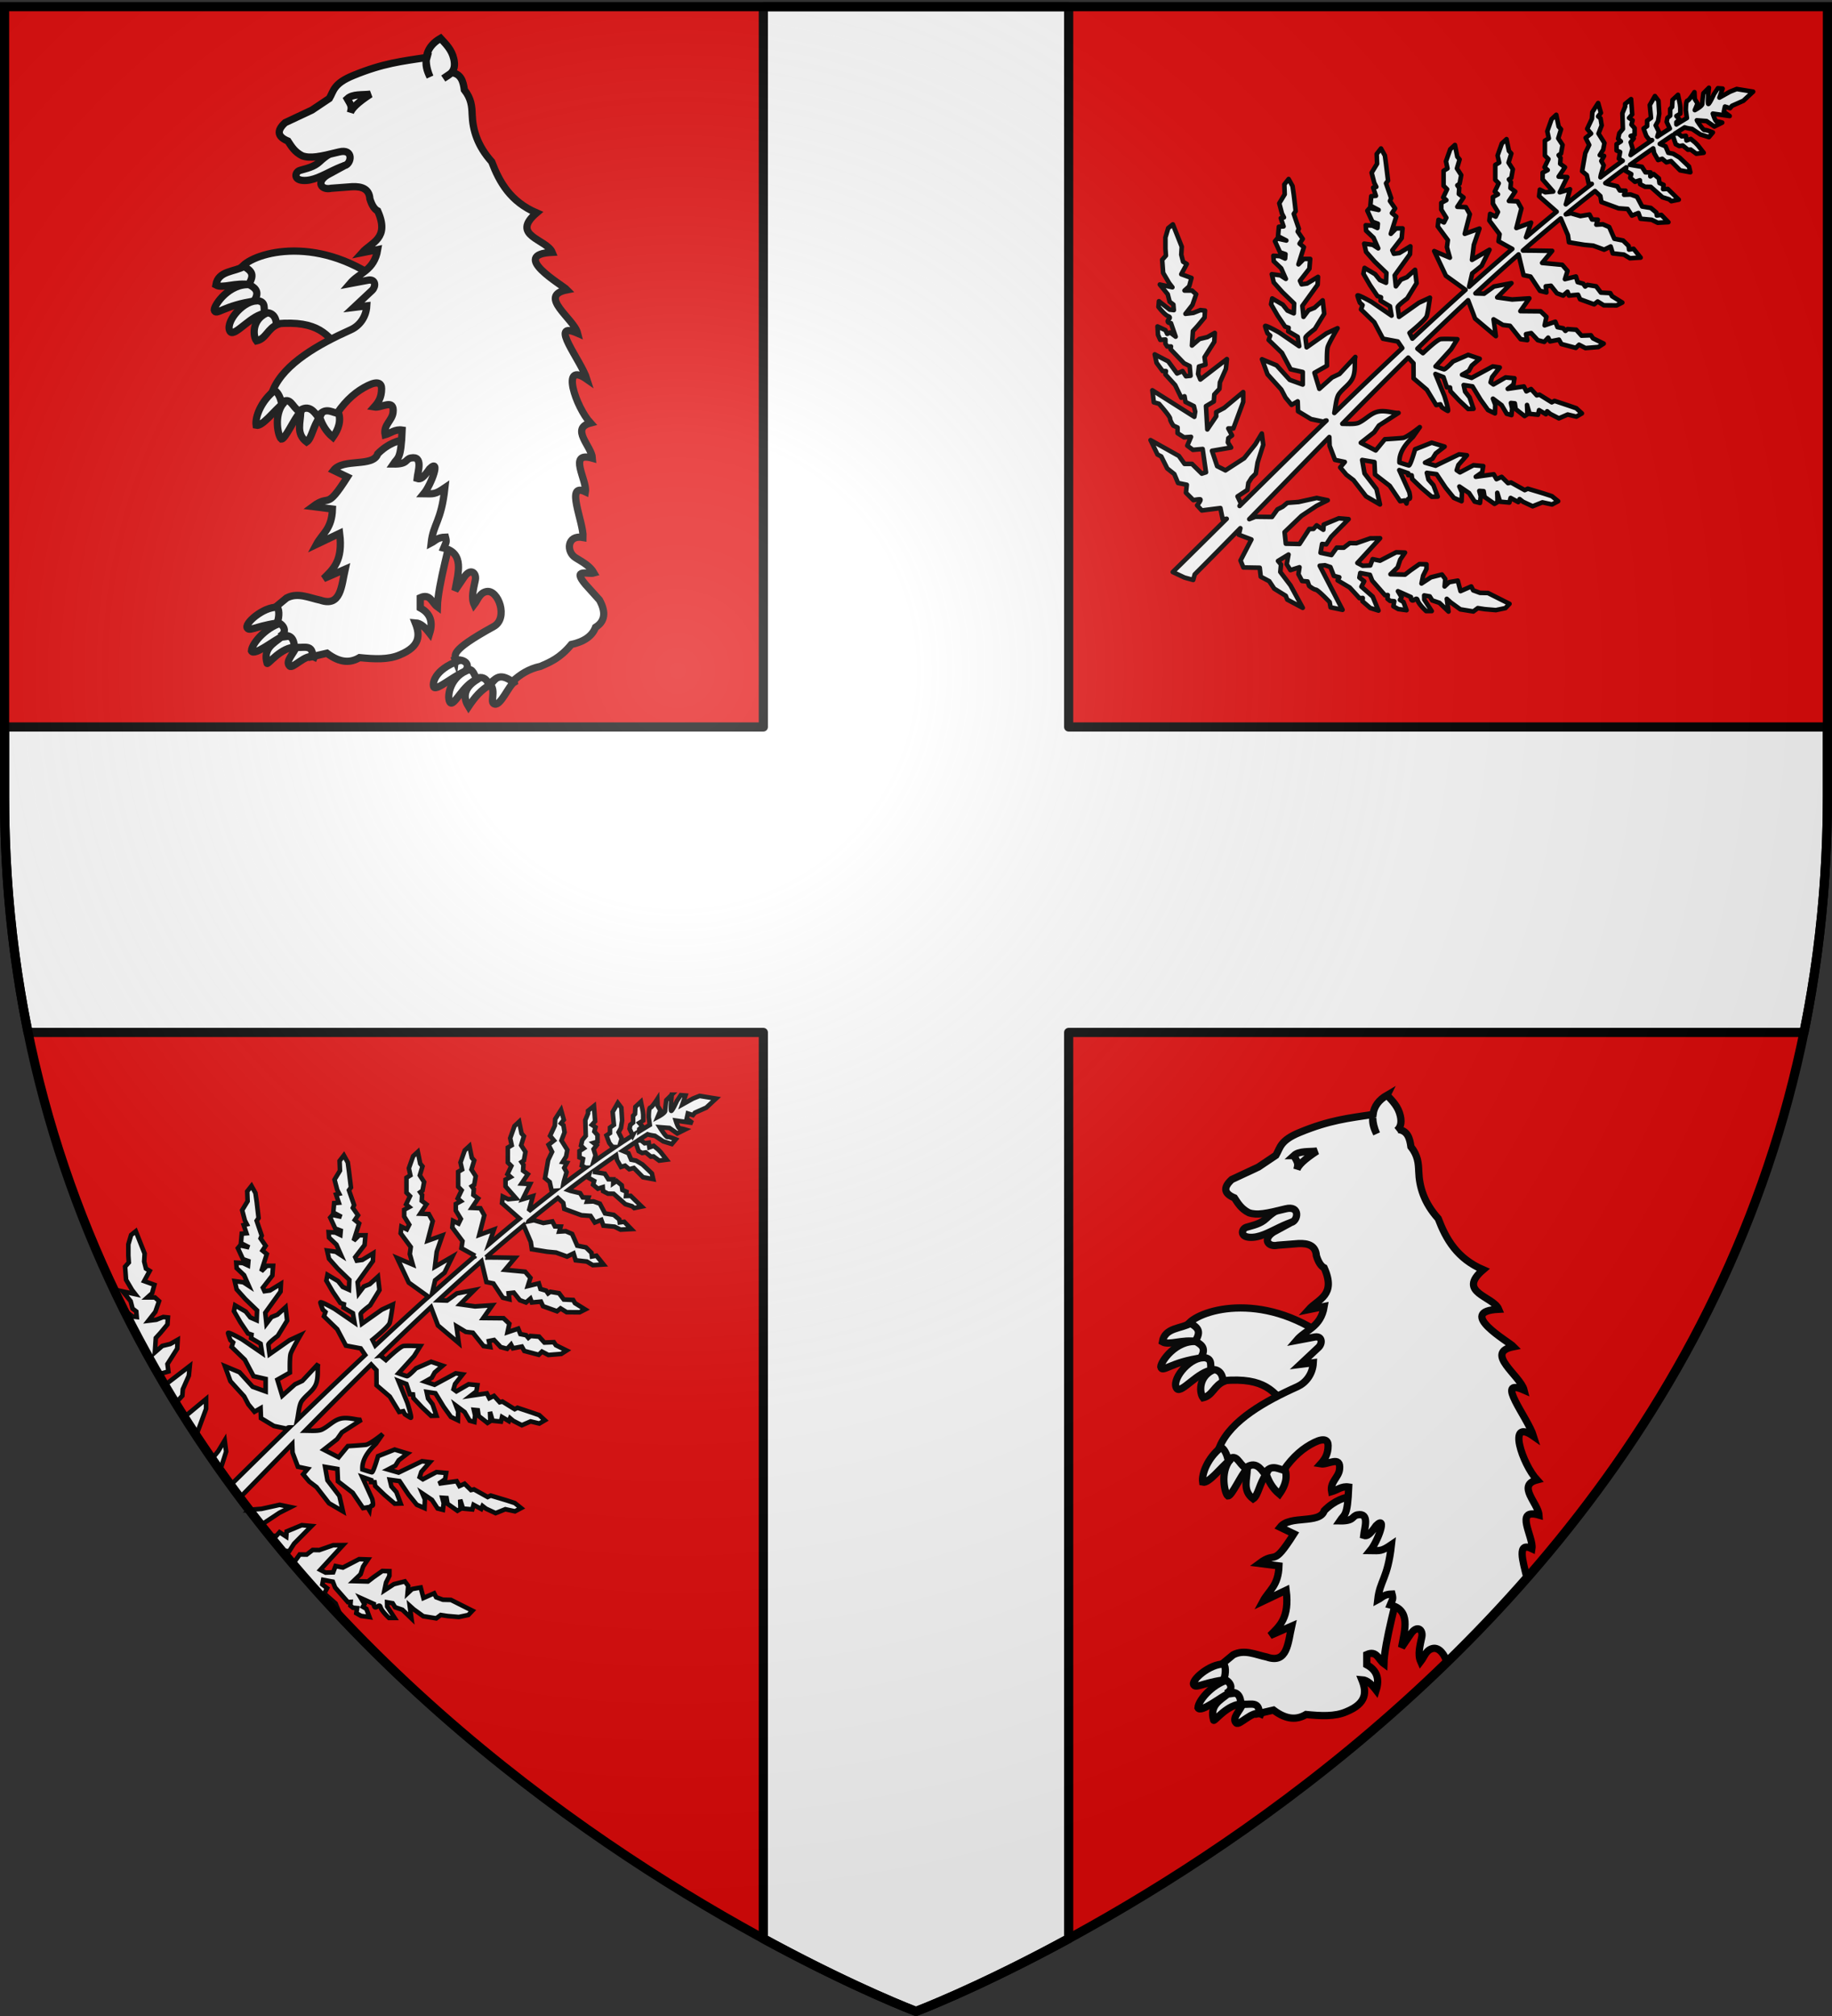 <svg xmlns="http://www.w3.org/2000/svg" xmlns:xlink="http://www.w3.org/1999/xlink" width="600" height="660" version="1.0"><rect width="100%" height="100%" fill="#333333" stroke="none"/><desc>Flag of Canton of Valais (Wallis)</desc><defs><radialGradient xlink:href="#a" id="c" cx="221.445" cy="226.331" r="300" fx="221.445" fy="226.331" gradientTransform="matrix(1.353 0 0 1.349 -77.63 -85.747)" gradientUnits="userSpaceOnUse"/><linearGradient id="a"><stop offset="0" style="stop-color:white;stop-opacity:.314"/><stop offset=".19" style="stop-color:white;stop-opacity:.251"/><stop offset=".6" style="stop-color:#6b6b6b;stop-opacity:.125"/><stop offset="1" style="stop-color:black;stop-opacity:.125"/></linearGradient><path id="b" d="M2.922 27.673c0-5.952 2.317-9.844 5.579-11.013 1.448-.519 3.307-.273 5.018 1.447 2.119 2.129 2.736 7.993-3.483 9.121.658-.956.619-3.081-.714-3.787-.99-.524-2.113-.253-2.676.123-.824.552-1.729 2.106-1.679 4.108z"/></defs><g style="display:inline"><path d="M300 658.5s298.5-112.32 298.5-397.772V2.176H1.5v258.552C1.5 546.18 300 658.5 300 658.5" style="fill:#e20909;fill-opacity:1;fill-rule:evenodd;stroke:none;stroke-width:1px;stroke-linecap:butt;stroke-linejoin:miter;stroke-opacity:1"/><path d="M250 2.188V238H1.5v22.719c0 27.327 2.74 53.074 7.688 77.281H250v296.688c29.826 16.228 50 23.812 50 23.812s20.18-7.588 50-23.812V338h240.813c4.947-24.207 7.687-49.954 7.687-77.281V238H350V2.188z" style="opacity:1;fill:#fff;fill-opacity:1;stroke:#000;stroke-width:3;stroke-linejoin:round;stroke-miterlimit:4;stroke-dasharray:none;stroke-opacity:1"/><path d="m220.031 358.375-1.812 1.813s-.375 2.7-.375 3.468c0 .77-2.438 2.031-2.438 2.031l.906-2.156-.906-1.437-.125-2.281s-1.8 2.812-2.312 2.812c-.513 0-.5 3.188-.5 3.188l.344 2.468a220 220 0 0 0-3.438 2.094v-.719l1.031-.875-1.031-1.156 1.281-.781v-1.906l-.125-1.157-.625-3.094-1.812 1.688-.125 2.281-.625.656v2.188l-.906.75-.25 1.281 1.03 2.188a264 264 0 0 0-4.093 2.656l.5-1.625-1.031-2.062.781-1.407.375-2.437-.25-4.219-1.156-1.531-1.688 2.937.406 4.219-1.28.906v1.781l-1.157.782.906 2.437 1 1.281.875.094a314 314 0 0 0-7.031 4.875l.656-2.156-.625-2.031 1-1.281-1-.782 1.281-.375v-2.187l-1.03-1.156.374-1.407-1.156-.781 1.031-1.156-.375-5-1.937 1.562v.875l-.906 2.188.156 5.125-1.156 1.406-.407 1.813.906.875-1.406.906v2.062l1.156.5-.406 2.188 1.25.687a444 444 0 0 0-7.281 5.406l.156-.843.906-3.094-.78-1.406.905-1.656-1.406-.25 1.125-1.813.406-2.156-1.937-3.094 1.031-2.687-.375-2.313-.781-.625.906-1.156-.906-3.219-1.906 2.969-.125 2.156-1.563 3.344 1.281 1.531-1.78 1.406 1.155 2.313-1.28 2.687-1.032 5.906 1.531 1.282.656 2.937.97-.062a536 536 0 0 0-8.5 6.687l.093-.219 1.281-4.718-3.344 1 2.438-4.969-2.812-.156 2.062-3.063-1.562-1.156.125-1.906-.625-.906.78-.532.5-2.812-1.405-2.156.906-2.97-.781-.906-.782-3.843-1.531 1.437-1.406 3.969.5 2.313-1.281.75v4.875l1.156 1.156-1.281 2.687 1.03.906-1.655.875v2.188l3.468 3.969-2.594.25-1.78-.875-.25 2.156 5.75 5.063c-3.326 2.705-6.67 5.531-10.032 8.375l1.656-4.782-4.812 1.75 1.656-6.406-1.281-2.312-2.813-.125 2.063-3.094-1.563-1.156.156-1.907-.656-.906.781-.5.5-2.812-1.406-2.188.906-2.969-.78-.875-.782-3.844-1.531 1.407-1.406 3.969.53 2.312-1.28.75v4.875l1.125 1.156-1.282 2.688 1.031.906-1.656.906v2.156l1.656 2.72-.75 1.53-1.812-.906-.25 2.188 3.344 4.469-.344 2.312 4.5 2.5A934 934 0 0 0 141.5 423.5l1-4.344 3.094-2.5 2.562-5.25-5.719 3.313.594-4.906 1.844-5.344-4.812 1.719 1.656-6.407-1.281-2.312-2.813-.125 2.031-3.063-1.531-1.156.125-1.937-.625-.875.75-.532.531-2.812-1.406-2.188.875-2.937-.75-.906-.781-3.844-1.531 1.406-1.407 3.969.5 2.312-1.281.781v4.875l1.156 1.157L133 394.28l1.031.875-1.656.906v2.188l1.656 2.688-.781 1.53-1.781-.874-.25 2.156 3.312 4.5-.312 2.313.969 3.437-5.125-2.156 3.812 8.062 6.438 4.625c-5.828 5.225-11.637 10.595-17.407 15.969l-.937-1.875s5.272-4.25 5.656-5.531c.384-1.282 1.031-6 1.031-6l-3.594 1.656-6.53 4.625s-.407-2.706-.407-3.219 3.094-2.812 3.094-2.812l3.062-5-.5-4.375-2.687 2.437-1.938.781-1.656 2.188-.375-3.594 5-6.937.125-2.563-3.594 2.188-1.812.25-.5-1.156 3.062-3.97.281-3.187h-2.062l-1.781 1.781 1.781-5.625-1.406-1.156 1.031-1.531-1.687-2.437.406-.907-1.688-4.875.656-.906-.656-5.375-.375-2.812-1.281-2.313-1.406 1.813.125 3.187-1.781 2.938.874 3.343.657 1.281-1.031.25.906 2.688-1.531.125-.282 3.094 2.688 1.406-2.938-.625-.75.875 1.656 3.594 1.782.656-.125 1.406-1.656-.781-2.188-.125.125 1.781 2.438 2.313 1.53 3.469-1.78-1.157-2.813-.375.625 2.688 2.813 3.187 3.843 3.719-.125 3.219-2.031-.906-1.531-1.907-3.469-2.062-.375 1.906 2.156 3.719 2.438 3.594 1.156.406-.125 1.125 3.063 1.812.53 3.063-6.53-4.469s-4.754-2.703-4.626-2.062c.129.64.782 2.312.782 2.312l.875.781-.5 1.406 4.344 4.22 2.843 5.374 4.844.906 1.469 2.157c-7.562 7.086-14.991 14.22-22.25 21.25.414-2.011.614-4.966 1.5-6.188 1.403-1.935 3.427-3.082 4.437-5.094 1.205-2.398.526-5.673.938-7.062l-5.188 5.563-2.437 1.156-4.156 3.719-1.594-5.25 4.094-2.313s-.135-4.875.25-6.156c.384-1.282 3.218-6.125 3.218-6.125l-3.594 1.656-6.53 4.594s-.376-2.675-.376-3.188c0-.512 3.063-2.812 3.063-2.812l3.062-5-.5-4.375-2.687 2.437-1.938.781-1.656 2.188-.375-3.594 5-6.937.125-2.563-3.594 2.188-1.781.25-.531-1.156 3.094-3.97.25-3.187h-2.063l-1.781 1.781 1.781-5.625-1.406-1.156L87 407.844l-1.656-2.406.375-.907-1.656-4.875.624-.906-.624-5.375-.407-2.812-1.281-2.313-1.406 1.781.125 3.219-1.781 2.938.874 3.343.657 1.281-1.031.25.906 2.688-1.531.125-.282 3.094 2.719 1.406-2.969-.656-.75.906 1.656 3.594 1.782.625-.125 1.437-1.656-.781-2.188-.125.125 1.781 2.438 2.313 1.53 3.469-1.78-1.157-2.813-.375.625 2.688 2.844 3.187L84.188 429l-.126 3.219-2.062-.906-1.531-1.938L77 427.344l-.375 1.906 2.156 3.719 2.438 3.594 1.156.375-.125 1.156 3.094 1.812.5 3.063-6.531-4.469s-4.754-2.703-4.626-2.062c.129.64.782 2.312.782 2.312l.875.75-.5 1.438 4.344 4.218 2.843 5.375 3.969.906v4.094L82.75 454l-4.312-4.75-4.782-2 1.813 4.938 4.5 4.968 1.375 2.625 2 2.406 2-1.156.125 3.25 4.25 2.563 4.312.906c.11-.345.393-.425.75-.437a3471 3471 0 0 0-19.25 18.875c1.007 1.379 2.044 2.732 3.063 4.093C84.3 484.424 90 478.56 95.719 472.72l.094 2.844 1.75 4.625 3.218.687-1.5 1.781 2 2.375 2.375 1.813 4.094 5.281 4.563 2.656-1.157-5.062-3.906-5.094-.781-4.406 4.031.687.188 4.063 4.812 3.719 3.406 5.03 1.5-.25.594 1s.266-1.8.875-1.562.031-2.156.031-2.156l-3.281-7.219 2.938 1.031-.032.625 1.156.063.188 1.219 3.125 3 3.281 2.812 1.938-.062-1.406-3.75-1.625-1.844-.532-2.187 3.188.437 2.969 4.438 2.687 3.312 2.531 1.094.125-2.844-.844-1.969 3.157 2.125 1.844 2.813 1.75.437.25-2.187-.47-1.75 1.407.094.313 1.875 3.25 2.28 1-.593-.094-3.031.906 2.906 3.063.281.406-1.5 2.5 1.344.437-.969 1.125.875 3.156 1.469 3.188-1.281 3.156.687 2-1.062-2.062-1.656-2.688-.875-5.187-1.563-1 .469-4.5-2.5-.969.219-2.094-2.063-1.687.75-.906-1.594-5.875.813 2.093-1.469.344-2.031-3.187-.281-4.438 2.343-1.062-.719.562-1.718 2.781-3.156-2.562-.313-7.688 3.719-3.469-1 2.438-1.281 1.094-1.75 2.875-2.22-4.219-1.28-5.437 2.156s-1.527 5.37-2.032 5.281-3.094-.937-3.094-.937c-.175-3.06 1.695-5.798 4.407-8.375l2.25-3.22s-4.203 3.376-5.531 3.532c-1.33.156-5.907.438-5.907.438l-3 3.656-4.875-2.5 4.375-3.438 1.563-2.219 6.406-4.125c-1.439.164-4.553-1.082-7.125-.312-2.156.646-3.663 2.454-5.812 3.5-1.178.573-3.518.391-5.47.375 7.166-7.293 14.353-14.532 21.594-21.656l1.72 1.844.03 4.937 4.344 3.719 3.063 5.031 1.344-.25.53 1s1.36.919 1.907 1.156c.548.238-1.094-4.906-1.094-4.906l-2.937-7.187 2.625 1.03 1.125 3.344 1.031.063.156 1.219 2.813 3 2.969 2.812 1.75-.062-1.282-3.75-1.469-1.875-.468-2.156 2.875.437 2.687 4.406 2.406 3.344 2.282 1.094.094-2.844-.75-1.969 2.843 2.125 1.656 2.813 1.563.437.219-2.187-.406-1.781 1.28.125.282 1.875 2.906 2.28.938-.593-.125-3.031.844 2.906 2.75.281.343-1.5 2.25 1.344.406-.969 1.032.875 2.812 1.438 2.875-1.25 2.844.687 1.813-1.062-1.844-1.688-2.438-.844-4.687-1.562-.906.469-4.032-2.5-.875.219-1.875-2.063-1.531.75-.812-1.594-5.282.781 1.875-1.437.313-2.031-2.875-.281-4 2.312-.938-.687.5-1.72 2.5-3.156-2.281-.343-6.937 3.75-3.125-1.031 2.218-1.25.969-1.75 2.594-2.22-3.781-1.28-4.938 2.156s-2.514 2.651-2.969 2.562c-.454-.089-2.781-.937-2.781-.937l5.125-5.656 2.031-3.25s-4.304-.188-5.5-.032-5.781 4.594-5.781 4.594l-1.812-1.469a990 990 0 0 1 16.593-15.844l2.281 6 6.813 5.75-.75-5.5 3.063 1.844 2.312.281 3.5 4.375 2.156.313-.406-1.969 1.688-.344 2.156 2.313 2.125.563 1.281-1.375.625 1.218 2.906-.562.813 1.437 4.719 1.25 1.062-1.031 2.094 1.094 4.219-.344 1.75-1.125-3.5-1.719-.688-1-3.062.125-1.75-1.937-2.844-.219-.688.594-.719-.844-1.875-.375-.718-1.781-3.5 1.187.594-2.781-1.907-1.812-6.625-.063 2.938-4.187-5.656.375-4.875-.688 4.656-4.656-5.719 1.094-3.219 2.343-2.844-.094a716 716 0 0 1 14.125-12.75l1.625 6.782 2.282.469 3.094 4.656 2.125.531-.22-2 1.688-.187 1.969 2.468 2.031.75 1.438-1.25.469 1.25 2.968-.281.688 1.5 4.594 1.656 1.156-.937 2 1.25 4.219.031 1.843-.937-3.344-2.063-.593-1.031-3.063-.156-1.562-2.063-2.844-.469-.75.531-.625-.906-1.844-.531-.562-1.844-3.594.875.844-2.687-1.719-2-6.594-.625 3.281-3.938-5.656-.094-3.906-.03a574 574 0 0 1 12.375-10.5l2.344 5.468.344 2.344 4.968.812 2.969.281 3.594 1.313 2.125-1.031.687 2.25 3.656.406 1.97 1.188 3.5-.22-2.313-2.874-1.469.25-.156-1.188-1.813-1.781-2.844-.562-1.687-3.844-2.094-.906-2.125.125.469-1.625-1.875-.063-.844-1.625-2.969.5-3.093-.906-1.688.344a491 491 0 0 1 9.563-7.625l1.75 1.625.344 1.968 5.625 2.063 2.968.219 1.406 2.156 2.125-.844.688 1.875 3.656.344 1.969.969 3.5-.188-2.312-2.375-1.47.188-.155-.97-1.813-1.5-2.844-.468-1.687-3.187-2.094-.75-2.125.093.469-1.344-1.875-.062-.844-1.375-3.094-.75-.812-.281c2.286-1.74 4.564-3.47 6.875-5.156l-.313 1.093 1.938 1.094-.344 1.219 1.563 1.312 1.593-.5.094 1.281 1.625.844 1.844.031 3.844 3.407 2.218.687.688.594 2.437-.5-3.594-3.5-1.53.063.155-1.407-1.343-.594-.219-1.53-1.687-1.407-1.094.75.062-1.281-1.656-.031-1.156-1.813-3.906-.656a394 394 0 0 1 7.593-5.375l.313 1.562 1.281 2.25 1.344-.406 1.375 1.156 1.5-.406 3 3.031 3.344.625-.438-1.875-3.094-2.937-2.094-1.25-1.593-.313-.906-2.125-1.875-.781c1.405-.954 2.802-1.912 4.218-2.844l1 2.938 1.156.625 1.157-.188 1.687 1.375.875-.062 1.875 1.375 2.406-.313-1.937-2.469-.781-.812-1.5-1.25-1.406.5-.22-1.531-1.343.187-1.187-.969-1.063.094c1.065-.697 2.148-1.378 3.219-2.062.845.312 2.406.5 2.406.5l2.719 1.812 2.812.875 1.281-1.531s-2.174-.91-2.687-.781c-.513.128-2.562-3.188-2.562-3.188l3.187.25 2.563 1.781 2.562-1.28s-1.269-.376-1.781-.376c-.513 0-1.281-2.562-1.281-2.562l5.5.781-1.907-1.406.375-1.688 1.656.531.657-.78 3.719-1.657 3.187-2.969-5.375-.875-2.187.875-3.47 1.938 1.032-2.938-1.531-.125-1.281 1.906s-1.27 2.835-1.782 3.22c-.512.384.125-5.282.125-5.282zM44.47 403.094l-1.532 1.219-.906 3.062v3.656l.157 2.281-1.22 1.375.313 4.282 1.969 3.344 1.063 1.375-4.126-.907 2.594 3.188.625 2.437 1.219.938.156 1.812-1.375-.156-2.906-2.281c.717 1.441 1.424 2.886 2.156 4.312.09.05.198.094.282.125.695.261.537.58.28.906a388 388 0 0 0 9.563 17.407l.219-1.844 2.156-.625-.312-2.437 3.187-5.032.157-2.906L55.75 440l-2.594.625-2.437 2.125.312-4.719 1.532-1.687 2.28-2.75.157-2.281-1.531-.157-2.282.906-2.593.313 2.281-2.906 1.219-3.5-1.375-1.219H48.28l1.532-1.375.75-2.75-3.344-1.219 1.812-3.344-1.218-.75-.594-2.312.156-2.594zm17.687 44.094-8.187 6.28a397 397 0 0 0 3.968 6.563l.094-1.25 1.688-1.844.156-2.125 1.969-4.437zM67.5 458l-6.25 5.188-1 .53a406 406 0 0 0 4 6.188h.031l3.219-8.687zm6.094 13.563-2.125 3.53-2.031 2.532c.894 1.293 1.812 2.566 2.718 3.844l.063-.438 1.844-5.781zm18 21.093-5.938 1.313-3.687.281-.25.188a437 437 0 0 0 3.906 5.03l1-.968 4.906-3.25 3.656-1.844zm7.25 6.656-4.969 2.063-.125 1.688-2.187-1.438-1.032 1.156-1.375.031-.375.594c1.447 1.786 2.91 3.56 4.375 5.313l.188-1 1.375.125 1.594-2.469 5.718-5.781zm13.5 6.532-3.219.031-4.562 1.594-2.157-.031-1.969 1.5-2.28-.032-1.75 2.438-1.282-.281a463 463 0 0 0 16.469 18.406l.219.062-1.907-4.593-3.687-3.25.906-1.75-1.562-1.22.28-1.5 3.157.595.75 1.906 4.188 4.781.906-.062-.094 1.218.844.688 1.375.125-.281 1.656 1.593.906 2.719.375-1-2.687-1.156-.688.531-.875-1.187-1.968 4.25 1.906s-.077 1.072.53 1.125c.608.053 1.339-1.256 1.688 0 .35 1.255 2.75 3.468 2.75 3.468h1.844l-2.437-3.75-.032-1.375 1.813.313.812 1.313 2.375.812 2.969 2.844-.562-4.157 1.28 1.157 3.157 2.281 4.25.688 1.469-1.094 2.25.343 3.656.313 3.125-.656 1.344-1.407-7.031-3.53-2.625-.063-2.22-.813-.655-1.281-3.5 1.531-.907-3.437-2.812.5-1.5 1.406.219-2.437-1.094-1.47-3.594.907-3.094 2.031.531-2.562 1.094-2.188v-1.531l-2.312-.062-2.938 2.062-1.781 1.375-4.75-.125 2.344-2.25.844-2.531 1.562-2.313-2.875-.094-5.312 2.75-2.407-.5-.781 2.063-2.469.094-1.75-.907z" style="fill:#fff;fill-opacity:1;fill-rule:evenodd;stroke:#000;stroke-width:1.5;stroke-linecap:butt;stroke-linejoin:miter;stroke-opacity:1;stroke-miterlimit:4;stroke-dasharray:none"/></g><g style="display:inline"><g style="fill:#fff;stroke:#000;stroke-width:2.967;stroke-miterlimit:4;stroke-dasharray:none;stroke-opacity:1"><path d="M1358.872 454.625c-5.92-.344-14.13 6.986-12.37 8.593.932 1.429 5.073-1.63 15.117-2.446l3.957-5.486z" style="opacity:1;fill:#fff;fill-opacity:1;stroke:#000;stroke-width:2.967;stroke-miterlimit:4;stroke-dasharray:none;stroke-opacity:1" transform="matrix(.801 0 0 .801 -997.486 -165.35)"/><path d="M1361.619 460.772c-6.653 1.05-13.298 8.31-13.511 11.7 1.121 2.284 9.796-4.763 12.156-5.601l5.785-4.692z" style="opacity:1;fill:#fff;fill-opacity:1;stroke:#000;stroke-width:2.967;stroke-miterlimit:4;stroke-dasharray:none;stroke-opacity:1" transform="matrix(.801 0 0 .801 -997.486 -165.35)"/><path d="M1360.264 466.87c-3.302 2.64-7.493 4.687-5.735 10.7.355.543 5.838-6.824 11.833-6.634l1.292-5.074z" style="opacity:1;fill:#fff;fill-opacity:1;stroke:#000;stroke-width:2.967;stroke-miterlimit:4;stroke-dasharray:none;stroke-opacity:1" transform="matrix(.801 0 0 .801 -997.486 -165.35)"/><path d="M1366.362 470.936c-.891 2.558-4.549 5.783-2.674 7.673 1.238 1.543 6.576-5.23 10.128-3.607 0 0 4.13-8.951 3.47-8.196-.662.756-10.954 3.872-10.924 4.13z" style="opacity:1;fill:#fff;fill-opacity:1;stroke:#000;stroke-width:2.967;stroke-miterlimit:4;stroke-dasharray:none;stroke-opacity:1" transform="matrix(.801 0 0 .801 -997.486 -165.35)"/></g><path d="M1943.13 862.668c-2.357 10.333-6.645 25.303-6.853 32.74-1.905-1.374-2.42-4.693-5.901-3.14v3.522c3.643 1.974 4.41 5.007 3.236 8.756-1.456-1.885-2.992-3.489-4.95-3.617 1.678 4.174 1.788 8.124-5.33 11.04-3.994 1.754-8.903 1.446-13.896.953-3.073 1.84-6.64 1.952-11.23-1.523l-4.95 1.142c.158-4.97-4.14-2.365-6.282-3.426-.2-3.619-2.152-4.37-5.14-3.427 3.622-1.91.495-4.879-.783-4.848.821-1.942.806-5.27-.389-5.471l3.647-3.006c3.87-2.015 7.742-.042 11.612.762 7.106 2.468 7.276-4.889 8.566-10.66l-7.424 3.236c3.203-3.235 6.741-5.985 5.52-15.61l-7.994 3.808c2.015-3.754 5.313-5.264 5.52-12.183l-6.758-.857c6.132-4.586 4.262 1.815 11.897-10.184l-4.758-2.284c3.333-4.288 13.695-.972 15.228-5.71 7.043-7.089 14.086-4.609 21.13-6.283z" style="fill:#fff;fill-opacity:1;stroke:#000;stroke-width:2.5;stroke-miterlimit:4;stroke-dasharray:none;stroke-opacity:1" transform="matrix(.95 0 0 .95 -1696.219 -651.983)"/><g style="fill:#fff;stroke:#000;stroke-width:2.967;stroke-miterlimit:4;stroke-dasharray:none;stroke-opacity:1"><path d="M1432.996 476.438c-10.392 3.813-10.983 9.54-10.292 10.858 1.378 1.551 9.419-5.891 14.824-7.27l1.795-6.138z" style="opacity:1;fill:#fff;fill-opacity:1;stroke:#000;stroke-width:2.967;stroke-miterlimit:4;stroke-dasharray:none;stroke-opacity:1" transform="matrix(.801 0 0 .801 -997.486 -165.35)"/><path d="M1437.529 480.026c-8.03 2.355-9.67 10.955-8.31 13.314 1.556 2.722 5.389-7.559 11.482-9.355l2.587-6.32z" style="opacity:1;fill:#fff;fill-opacity:1;stroke:#000;stroke-width:2.967;stroke-miterlimit:4;stroke-dasharray:none;stroke-opacity:1" transform="matrix(.801 0 0 .801 -997.486 -165.35)"/><path d="M1440.701 483.985c-6.946 4.126-5.458 8.62-3.833 11.243 2.669-3.961 5.037-6.778 8.944-9.007l1.631-7.612zM1445.812 486.221c2.423 2.792-.418 7.5 1.726 7.968 2.482.785 5.82-7.66 8.017-8.926l-1.691-8.259z" style="opacity:1;fill:#fff;fill-opacity:1;stroke:#000;stroke-width:2.967;stroke-miterlimit:4;stroke-dasharray:none;stroke-opacity:1" transform="matrix(.801 0 0 .801 -997.486 -165.35)"/></g><g style="fill:#fff;stroke:#000;stroke-width:2.967;stroke-miterlimit:4;stroke-dasharray:none;stroke-opacity:1"><path d="M1376.013 376.97c1.01 2.928 2.494 5.728 5.38 8.154 1.172-1.668 3.61-5.314 2.447-9.59l-4.394-5.605zM1376.013 376.97c-2.75 3.66-3.252 8.731-5.334 10.102-4.551-3.418-2.404-8.089-2.43-12.411l3.989-6.486 3.312 3.897z" style="opacity:1;fill:#fff;fill-opacity:1;stroke:#000;stroke-width:2.967;stroke-miterlimit:4;stroke-dasharray:none;stroke-opacity:1" transform="matrix(.801 0 0 .801 -997.486 -165.35)"/><path d="M1368.25 374.66c-2.632 2.71-6.26 11.294-7.896 11.243-1.317-1.05-3.285-9.614.805-14.682l3.676-5.383 3.312 2.532z" style="opacity:1;fill:#fff;fill-opacity:1;stroke:#000;stroke-width:2.967;stroke-miterlimit:4;stroke-dasharray:none;stroke-opacity:1" transform="matrix(.801 0 0 .801 -997.486 -165.35)"/><path d="M1361.159 371.22c-3.71 3.012-8.634 9.667-11.13 9.034-.492-3.367 2.065-10.027 7.659-14.339l5.004-2.22z" style="opacity:1;fill:#fff;fill-opacity:1;stroke:#000;stroke-width:2.967;stroke-miterlimit:4;stroke-dasharray:none;stroke-opacity:1" transform="matrix(.801 0 0 .801 -997.486 -165.35)"/></g><path d="M1908.865 735.32c-4.564 1.558-9.13 2.844-13.134 6.662-1.994 1.9-4.558 2.348-6.853 3.045-1.618.492-2.327 3.169.98 3.443 6.727.558 13.764-7.87 22.053-5.537z" style="fill:#fff;fill-opacity:1;stroke:#000;stroke-width:2.5;stroke-miterlimit:4;stroke-dasharray:none;stroke-opacity:1" transform="matrix(.95 0 0 .95 -1696.219 -651.983)"/><g style="fill:#fff;stroke:#000;stroke-width:2.967;stroke-miterlimit:4;stroke-dasharray:none;stroke-opacity:1"><path d="M1345.354 315.187c-4.063 2.438-10.845 1.78-11.788 7.715 2.76 1.585 7.907-1.117 14.126-.117l6.176-4.132-2.927-4.155z" style="opacity:1;fill:#fff;fill-opacity:1;stroke:#000;stroke-width:2.967;stroke-miterlimit:4;stroke-dasharray:none;stroke-opacity:1" transform="matrix(.801 0 0 .801 -997.486 -165.35)"/><path d="M1347.692 322.785c-8.707-.718-14.783 8.286-14.787 10.315.628 2.728 3.862-1.989 17.125-3.692l4.877-3.862-1.7-3.588z" style="opacity:1;fill:#fff;fill-opacity:1;stroke:#000;stroke-width:2.967;stroke-miterlimit:4;stroke-dasharray:none;stroke-opacity:1" transform="matrix(.801 0 0 .801 -997.486 -165.35)"/><path d="M1350.03 329.408c-6.046.308-13.121 9.449-10.515 12.663 1.952 1.988 8.793-7.331 14.606-7.598 0 0 4.374-4.3 3.901-4.583s-2.549-2.078-2.549-2.078z" style="opacity:1;fill:#fff;fill-opacity:1;stroke:#000;stroke-width:2.967;stroke-miterlimit:4;stroke-dasharray:none;stroke-opacity:1" transform="matrix(.801 0 0 .801 -997.486 -165.35)"/><path d="M1354.12 334.473c-5.994 2.946-5.357 9.422-3.935 11.28 4.025-.904 4.454-5.1 8.806-6.799l3.375-5.382-3.305-1.794z" style="opacity:1;fill:#fff;fill-opacity:1;stroke:#000;stroke-width:2.967;stroke-miterlimit:4;stroke-dasharray:none;stroke-opacity:1" transform="matrix(.801 0 0 .801 -997.486 -165.35)"/></g><path d="M1921.312 786.89c-23.297-20.267-46.672-14.16-52.042-9.029 2.619 1.656 4.293 2.705 1.97 6.403 1.607.972 4.123 2.103 1.97 5.581 4.043.047 3.205 2.111 3.448 4.269 1.887-.326 3.96.617 4.104 3.776 14.75-1.312 17.73 4.056 22.163 9.193l17.895-7.387z" style="fill:#fff;fill-opacity:1;stroke:#000;stroke-width:2.5;stroke-miterlimit:4;stroke-dasharray:none;stroke-opacity:1" transform="matrix(.95 0 0 .95 -1696.219 -651.983)"/><path d="M1942.487 913.756c.231-1.751-2.612-2.866 13.191-11.547 5.196-2.854 1.608-12.758-2.413-12.058-2.45.426-3.028 2.864-4.317 4.52-1.099-2.474-.197-5.52.404-8.48.501-2.468-1.607-4.337-3.903-.942l-3.096 4.577c1.12-6.172 3.285-12.898-3.904-14.672.763-1.884 1.139-1.865.634-3.75-2.836.073-3.48 1.24-4.941 2 .753-6.79 3.433-7.141 4.731-19.006-3.453 2.352-3.895 2.09-7.282 2.046 2.628-3.19 5.992-12.505 2.006-8.588-2.115 3.034-3.09 3.752-4.3 3.339.236-2.338 2.22-7.903-2.138-7.062-2.014.388-.964 2.16-6.074 2.081 1.612-2.396 2.642-1.351 3.047-11.707-2.413-.373-3.923 1.06-5.873 1.612-.64-3.37 2.423-4.857 2.738-7.695.55-4.968-4.06-1.422-6.507-1.861 1.402-1.56 2.56-3.269 2.557-6.327 0-1.7-1.092-2.834-4.71-1.077-3.748 1.82-7.357 4.77-10.634 9.557-2.199-.57-4.397-2.07-6.596 1.212-1.267-1.682-3.15-4.514-6.542-1.947-2.35-1.433-2.929-5.181-5.976-2.9-.554-1.984-1.371-3.985-2.925-4.47 3.853-9.027 15.622-15.683 26.852-20.707 2.75-1.264 5.2-4.153 5.417-8.203l-4.442.538 6.326-5.923c1.32-1.357 1.18-3.79-1.211-3.5l-6.461 1.212c3.242-3.809 8.366-4.482 9.556-11.71l-5.384 1.077c3.261-3.656 9.64-4.875 5.384-14.403-1.162-.596-2.037-2.054-2.692-4.173-.228-3.367-2.673-4.348-6.191-4.172l-7.134.538c-3.306.75-5.396-2.035-1.346-4.576l5.922-3.23c2.415-.499 3.324-6.01-1.884-4.712-6.646 1.657-9.827 2.297-12.653 1.346-2.694-1.36-3.755-3.265-4.98-5.115-3.385-1.4-4.15-3.404-.942-6.326l9.215-4.324 6.018-4.021c1.529-2.599 1.364-5.107 8.322-7.942 10.251-4.212 16.642-4.861 25.305-6.192-.705 2.396.023 4.586 1.077 6.73-2.736-6.483-.982-10.644 3.634-13.325 1.828 2 3.848 3.879 4.577 7.134 1.007 4.495-1.606 5.372-3.634 6.73l2.96-2.02c3.15.418 3.916 3 4.308 5.923 2.385 3.013 2.593 5.678 2.692 8.48.19 5.403 1.855 10.858 6.73 16.287 2.726 7.143 6.477 13.754 15.48 17.633-9.254 7.894 3.534 9.08 5.384 13.595-14.956.732 3.523 11.263 5.115 12.922-10.368 2.024 2.395 9.953 3.634 14.94-10.38-4.555 1.198 9.35 3.23 15.884-9.346-6.56-3.767 9.665 1.212 15.075-7.072 1.85.423 8.069.673 12.114-8.713-2.465-1.773 7.592-2.423 11.576-7.21-3.426-.538 10.5-.808 15.749-5.584-1.029-5.872 5.01-2.557 6.999 3.235 1.94 5.099 3.109 6.326 5.25-1.959.563-7.672-1.72-2.961 3.903l4.846 5.384c2.354 4.288 1.883 7.419-1.346 9.422-1.13 2.991-3.917 4.962-8.346 5.923-3.878 4.682-7.25 6.067-10.633 7.537-4.119.863-7.087 2.875-9.692 5.25-4.98-3.545-5.905-.309-8.21.808-.82-1.986-2.22-2.69-4.308-1.885-1.256-3.596-2.347-3.207-3.356-3.011 1.434-2.836-2.005-3.694-3.778-3.344z" style="fill:#fff;fill-opacity:1;stroke:#000;stroke-width:2.5;stroke-miterlimit:4;stroke-dasharray:none;stroke-opacity:1" transform="matrix(.95 0 0 .95 -1696.219 -651.983)"/><path d="M1905.226 720.325c1.863-1.724 5.209-1.225 7.985-1.579-4.545 2.97-6.438 4.944-6.932 6.394.54-1.985.412-2.329-1.053-4.815z" style="fill:#fff;fill-opacity:1;stroke:#000;stroke-width:2.5;stroke-miterlimit:4;stroke-dasharray:none;stroke-opacity:1" transform="matrix(.95 0 0 .95 -1696.219 -651.983)"/></g><path d="m559.694 28.735-1.813 1.813s-.375 2.7-.375 3.468c0 .77-2.437 2.032-2.437 2.032l.906-2.157-.906-1.437-.125-2.281s-1.8 2.812-2.313 2.812c-.512 0-.5 3.188-.5 3.188l.344 2.468a220 220 0 0 0-3.437 2.094v-.719l1.03-.875-1.03-1.156 1.28-.781v-1.906l-.124-1.157-.625-3.093-1.813 1.687-.125 2.281-.625.657v2.187l-.906.75-.25 1.281 1.031 2.188a264 264 0 0 0-4.093 2.656l.5-1.625-1.032-2.062.782-1.407.375-2.437-.25-4.219-1.157-1.531-1.687 2.937.406 4.22-1.281.905v1.782l-1.156.781.906 2.437 1 1.282.875.093a314 314 0 0 0-7.031 4.875l.656-2.156-.625-2.031 1-1.281-1-.782 1.281-.375v-2.187l-1.031-1.156.375-1.407-1.156-.78 1.03-1.157-.374-5-1.938 1.562v.875l-.906 2.188.156 5.125-1.156 1.406-.406 1.813.906.875-1.406.906v2.062l1.156.5-.406 2.188 1.25.687a444 444 0 0 0-7.281 5.407l.156-.844.906-3.094-.781-1.406.906-1.656-1.406-.25 1.125-1.813.406-2.156-1.937-3.094 1.03-2.687-.374-2.313-.781-.625.906-1.156-.906-3.219-1.907 2.969-.125 2.156-1.562 3.344 1.281 1.531-1.781 1.406 1.156 2.313-1.281 2.687-1.031 5.907 1.53 1.281.657 2.937.969-.062a536 536 0 0 0-8.5 6.687l.094-.218 1.28-4.719-3.343 1 2.438-4.969-2.813-.156 2.063-3.063-1.563-1.156.125-1.906-.625-.906.781-.532.5-2.812-1.406-2.156.906-2.969-.78-.906-.782-3.844-1.531 1.437-1.407 3.97.5 2.312-1.28.75v4.875l1.155 1.156-1.28 2.687 1.03.907-1.656.875v2.187l3.469 3.969-2.594.25-1.781-.875-.25 2.156 5.75 5.063c-3.326 2.705-6.668 5.532-10.031 8.375l1.656-4.782-4.813 1.75 1.657-6.406-1.282-2.312-2.812-.125 2.062-3.094-1.562-1.156.156-1.907-.656-.906.781-.5.5-2.812-1.406-2.188.906-2.969-.781-.875-.781-3.843-1.532 1.406-1.406 3.969.531 2.312-1.28.75v4.875l1.124 1.156-1.281 2.688 1.031.906-1.656.906v2.157l1.656 2.718-.75 1.532-1.812-.907-.25 2.188 3.343 4.469-.343 2.312 4.5 2.5a934 934 0 0 0-14.125 12.375l1-4.344 3.093-2.5 2.563-5.25-5.719 3.313.594-4.906 1.844-5.344-4.813 1.719 1.656-6.407-1.28-2.312-2.813-.125 2.03-3.063-1.53-1.156.125-1.937-.625-.875.75-.532.53-2.812-1.405-2.188.875-2.937-.75-.906-.782-3.844-1.53 1.406-1.407 3.969.5 2.312-1.281.782v4.875l1.156 1.156-1.281 2.687 1.03.875-1.655.907v2.187l1.656 2.688-.781 1.531-1.782-.875-.25 2.156 3.313 4.5-.313 2.313.97 3.437-5.126-2.156 3.813 8.062 6.437 4.625c-5.827 5.225-11.637 10.596-17.406 15.97l-.938-1.876s5.272-4.25 5.657-5.531c.384-1.282 1.03-6 1.03-6l-3.593 1.656-6.531 4.625s-.406-2.706-.406-3.219 3.093-2.812 3.093-2.812l3.063-5-.5-4.375-2.688 2.437-1.937.782-1.656 2.187-.375-3.594 5-6.937.125-2.563-3.594 2.188-1.813.25-.5-1.156 3.063-3.969.281-3.188h-2.062l-1.782 1.782 1.782-5.625-1.407-1.157 1.032-1.53-1.688-2.438.406-.907-1.687-4.875.656-.906-.656-5.375-.375-2.812-1.281-2.313-1.407 1.813.125 3.187-1.78 2.938.874 3.343.656 1.282-1.03.25.905 2.687-1.53.125-.282 3.094 2.687 1.406-2.937-.625-.75.875 1.656 3.594 1.781.656-.125 1.406-1.656-.78-2.187-.126.125 1.781 2.437 2.313 1.531 3.469-1.78-1.157-2.813-.375.625 2.688 2.812 3.187 3.844 3.72-.125 3.218-2.031-.906-1.532-1.907-3.468-2.062-.375 1.906 2.156 3.719 2.437 3.594 1.157.406-.125 1.125 3.062 1.812.531 3.063-6.53-4.469s-4.754-2.703-4.626-2.062c.128.64.781 2.312.781 2.312l.875.781-.5 1.407 4.344 4.218 2.844 5.375 4.844.907 1.468 2.156c-7.561 7.086-14.99 14.22-22.25 21.25.414-2.011.614-4.966 1.5-6.188 1.404-1.935 3.428-3.082 4.438-5.093 1.205-2.4.526-5.674.937-7.063l-5.187 5.563-2.438 1.156-4.156 3.719-1.594-5.25 4.094-2.313s-.134-4.874.25-6.156c.385-1.282 3.219-6.125 3.219-6.125l-3.594 1.656-6.531 4.594s-.375-2.675-.375-3.188c0-.512 3.062-2.812 3.062-2.812l3.063-5-.5-4.375-2.688 2.437-1.937.782-1.656 2.187-.375-3.594 5-6.937.125-2.563-3.594 2.188-1.781.25-.532-1.156 3.094-3.969.25-3.188h-2.062l-1.782 1.782 1.782-5.625-1.407-1.157 1.032-1.562-1.657-2.406.375-.907-1.656-4.875.625-.906-.625-5.375-.406-2.812-1.281-2.313-1.407 1.781.125 3.22-1.78 2.937.874 3.343.656 1.282-1.03.25.905 2.687-1.53.125-.282 3.094 2.719 1.406-2.97-.656-.75.906 1.657 3.594 1.781.625-.125 1.437-1.656-.78-2.187-.126.125 1.781 2.437 2.313 1.531 3.469-1.78-1.157-2.813-.375.625 2.688 2.843 3.187 3.844 3.72-.125 3.218-2.062-.906-1.532-1.938-3.468-2.031-.375 1.906 2.156 3.719 2.437 3.594 1.157.375-.125 1.156 3.093 1.812.5 3.063-6.53-4.469s-4.754-2.703-4.626-2.062c.128.64.781 2.312.781 2.312l.875.75-.5 1.438 4.344 4.218 2.844 5.375 3.969.907v4.093l-4.25-1.53-4.313-4.75-4.781-2 1.812 4.937 4.5 4.968 1.375 2.625 2 2.407 2-1.157.125 3.25 4.25 2.563 4.313.906c.11-.345.393-.425.75-.437-9.998 9.711-19.545 19.133-28.469 27.968l.438-.812-1.094-2.313 3.219-2.125.312-2.28 1.063-1.688 1.375-1.375.593-3.657 1.844-5.78-.469-3.688-2.125 3.531-3.656 4.562-6.125 3.97-2.719-1.376-1.687-5.031 6.25-1.063-1.063-1.687.157-1.375 1.218-.906-1.218-2.282h1.656l3.219-8.687v-3.219l-6.25 5.188-2.594 1.375v1.375l-2.906 4.281-.438-7.625 2.563-1.531.156-2.282 1.687-1.843.157-2.125 1.968-4.438.313-3.187-8.688 6.687-.75-1.812.282-2.438 2.156-.625-.313-2.437 3.188-5.032.156-2.906-2.437 1.375-2.594.625-2.438 2.125.313-4.719 1.531-1.687 2.281-2.75.157-2.281-1.532-.157-2.28.907-2.595.312 2.282-2.906 1.218-3.5-1.375-1.219h-2.437l1.531-1.375.75-2.75-3.344-1.219 1.813-3.343-1.219-.75-.594-2.313.157-2.594-2.907-7.312-1.53 1.219-.907 3.062v3.656l.156 2.282-1.219 1.375.313 4.281 1.969 3.344 1.062 1.375-4.125-.907 2.594 3.188.625 2.437 1.219.938.156 1.812-1.375-.156-3.5-2.75-.156 1.844s1.967 2.605 3.187 3.062c1.22.458-.156 1.047-.156 1.657s1.062.625 1.062.625l1.532 4.406-1.813-1.375-.937.469-.594-1.219-2.594-1.219.156 2.75.75 1.656 1.688-.125v1.375l.594.907h1.218l-.125.906 4.407 4.594 1.843.906.282 3.187-1.5.157-1.094-1.688-1.813.781-2.906-3.968-4.406-2.282.594 2.75 2 2.72h1.062l-.156 1.093 3.187 3.5 2 4.125 1.063-.469.312 1.844 2.75 1.375.438 1.812-.281 1.688-13.75-8.688.468 3.938 1.688.469s3.656 4.112 3.656 4.875 1.063 2.281 1.063 2.281l1.375.625v1.844l2.125 1.375 2.28-.157-1.218 2.875 1.844 1.375 3.187-.28 1.094 7.624-1.375.438-2.156-2.125-1.063-1.063h-2.437l-1.844-2.594-9.281-5.187 2.281 4.719 1.219.625 1.969 3.937 2.312 1.844 1.219 2.906 2.875.594-.281 2.594 2.437 2.437s1.363-.281 2.125-.281c.763 0-.906 1.969-.906 1.969l1.531 1.687 6.094-.781.75 3.656 1.312-.156c-6.25 6.19-12.246 12.13-17.656 17.437l3.844 1.813 2.844.781.5-1.812c4.998-5 9.968-10.06 14.937-15.125l-.5 2.125 4.125 1.562-3.562 6.875.937 2.281 5.344.094.344 2.938 2.78 1.468 1.626 2.438 3.781 2.344.5 1.25 5.063 2.687-4-7.344-3.344-4.406.219-2.437-.97-1.157 3.438-2.093-.593 3.156 1.218 1.937 2.97-.937-.345 2.25 1.188 2.25 1.812.156.5 1.438s1.428 1.183 2.188 1.25 4.531 4.062 4.531 4.062l.313 1.719 3.906.812-7.469-14.437 1.719-.156 1.781.593 1.125 2.875 1.781.47-.53 1 3.937 2.343 3.218 3.5 1.063-.063-.094 1.063 2.563 2.219 2.687.843-1.906-4.593-3.688-3.25.907-1.75-1.563-1.219.281-1.5 3.157.594.75 1.906 4.187 4.781.906-.062-.093 1.218.843.688 1.375.125-.28 1.656 1.593.906 2.719.375-1-2.687-1.157-.688.532-.875-1.188-1.968 4.25 1.906s-.076 1.072.531 1.125c.608.053 1.338-1.255 1.688 0s2.75 3.469 2.75 3.469h1.844l-2.438-3.75-.031-1.375 1.812.312.813 1.313 2.375.812 2.969 2.844-.563-4.156 1.281 1.156 3.157 2.281 4.25.688 1.468-1.094 2.25.344 3.657.312 3.125-.656 1.343-1.406-7.03-3.532-2.626-.062-2.219-.813-.656-1.28-3.5 1.53-.906-3.437-2.813.5-1.5 1.406.22-2.437-1.095-1.469-3.593.906-3.094 2.031.531-2.562 1.094-2.188v-1.53l-2.313-.063-2.937 2.062-1.781 1.375-4.75-.125 2.343-2.25.844-2.531 1.563-2.313-2.875-.093-5.313 2.75-2.406-.5-.781 2.062-2.47.094-1.75-.906 7.438-8.094-3.218.031-4.563 1.594-2.156-.031-1.969 1.5-2.281-.032-1.75 2.438-3.563-.75.5-2.875 1.375.125 1.594-2.469 5.719-5.781-3.188-.281-4.968 2.062-.125 1.688-2.188-1.438-1.031 1.156-1.375.032-3.188 4.906-4.5-.094-.406-3.781 5.563-5.344 4.906-3.25 3.656-1.844-3.594-.75-5.937 1.313-3.688.281-1.5 1.25-1.75.906-1.78 2.47-5.47-.063-1.968.781c8.75-8.941 17.467-17.935 26.218-26.875l.094 2.844 1.75 4.625 3.219.687-1.5 1.781 2 2.375 2.375 1.813 4.094 5.281 4.562 2.656-1.156-5.062-3.906-5.094-.782-4.406 4.032.687.187 4.063 4.813 3.719 3.406 5.031 1.5-.25.594 1s.266-1.8.875-1.563c.608.238.03-2.156.03-2.156l-3.28-7.219 2.937 1.032-.031.625 1.156.062.188 1.219 3.125 3 3.28 2.812 1.938-.062-1.406-3.75-1.625-1.844-.531-2.187 3.187.437 2.97 4.438 2.687 3.312 2.53 1.094.126-2.844-.844-1.969 3.156 2.125 1.844 2.813 1.75.437.25-2.187-.469-1.75 1.407.094.312 1.875 3.25 2.281 1-.594-.094-3.031.907 2.906 3.062.281.406-1.5 2.5 1.344.438-.969 1.125.875 3.156 1.47 3.188-1.282 3.156.687 2-1.062-2.063-1.656-2.687-.875-5.188-1.563-1 .469-4.5-2.5-.968.219-2.094-2.063-1.688.75-.906-1.594-5.875.813 2.094-1.469.344-2.031-3.188-.281-4.437 2.343-1.063-.718.563-1.719 2.78-3.156-2.562-.313-7.687 3.719-3.469-1 2.438-1.281 1.093-1.75 2.875-2.219-4.218-1.281-5.438 2.156s-1.526 5.37-2.031 5.281-3.094-.937-3.094-.937c-.176-3.06 1.694-5.798 4.406-8.375l2.25-3.219s-4.202 3.375-5.53 3.531c-1.33.156-5.907.438-5.907.438l-3 3.656-4.875-2.5 4.375-3.438 1.562-2.218 6.407-4.125c-1.44.164-4.554-1.083-7.125-.313-2.157.646-3.664 2.454-5.813 3.5-1.178.573-3.517.391-5.469.375 7.165-7.293 14.352-14.532 21.594-21.656l1.719 1.844.031 4.937 4.344 3.719 3.062 5.031 1.344-.25.531 1s1.359.919 1.907 1.156c.548.238-1.094-4.906-1.094-4.906l-2.938-7.187 2.625 1.031 1.125 3.344 1.032.062.156 1.219 2.812 3 2.97 2.812 1.75-.062-1.282-3.75-1.469-1.875-.469-2.156 2.875.437 2.688 4.406 2.406 3.344 2.281 1.094.094-2.844-.75-1.969 2.844 2.125 1.656 2.813 1.563.437.218-2.187-.406-1.781 1.281.125.282 1.875 2.906 2.281.937-.594-.125-3.031.844 2.906 2.75.281.344-1.5 2.25 1.344.406-.969 1.031.875 2.813 1.438 2.875-1.25 2.844.687 1.812-1.062-1.844-1.688-2.437-.843-4.688-1.563-.906.469-4.031-2.5-.875.219-1.875-2.063-1.531.75-.813-1.594-5.281.782 1.875-1.438.312-2.031-2.875-.281-4 2.312-.937-.687.5-1.719 2.5-3.156-2.281-.344-6.938 3.75-3.125-1.031 2.219-1.25.969-1.75 2.593-2.219-3.78-1.281-4.938 2.156s-2.515 2.652-2.97 2.562c-.454-.089-2.78-.937-2.78-.937l5.125-5.656 2.03-3.25s-4.303-.188-5.5-.032c-1.195.157-5.78 4.594-5.78 4.594l-1.813-1.469a990 990 0 0 1 16.594-15.843l2.281 6 6.813 5.75-.75-5.5 3.062 1.843 2.313.282 3.5 4.375 2.156.312-.406-1.969 1.687-.343 2.156 2.312 2.125.563 1.282-1.375.625 1.218 2.906-.562.812 1.437 4.72 1.25 1.062-1.03 2.093 1.093 4.22-.344 1.75-1.125-3.5-1.719-.688-1-3.063.125-1.75-1.937-2.844-.219-.687.594-.719-.844-1.875-.375-.719-1.781-3.5 1.187.594-2.78-1.906-1.813-6.625-.063 2.937-4.187-5.656.375-4.875-.688 4.656-4.656-5.718 1.094-3.22 2.343-2.843-.093a716 716 0 0 1 14.125-12.75l1.625 6.781 2.281.469 3.094 4.656 2.125.531-.219-2 1.688-.187 1.969 2.468 2.03.75 1.438-1.25.47 1.25 2.968-.28.687 1.5 4.594 1.655 1.156-.937 2 1.25 4.22.031 1.843-.937-3.344-2.063-.594-1.031-3.062-.156-1.563-2.063-2.843-.469-.75.532-.625-.907-1.844-.53-.563-1.845-3.593.875.843-2.687-1.718-2-6.594-.625 3.281-3.938-5.656-.093-3.906-.032a574 574 0 0 1 12.375-10.5l2.343 5.47.344 2.343 4.969.812 2.969.282 3.593 1.312 2.125-1.031.688 2.25 3.656.406 1.969 1.188 3.5-.219-2.313-2.875-1.468.25-.157-1.188-1.812-1.78-2.844-.563-1.687-3.844-2.094-.906-2.125.125.469-1.625-1.875-.063-.844-1.625-2.969.5-3.094-.906-1.687.344a491 491 0 0 1 9.562-7.625l1.75 1.625.344 1.968 5.625 2.063 2.969.219 1.406 2.156 2.125-.844.688 1.875 3.656.344 1.969.969 3.5-.188-2.313-2.375-1.469.188-.156-.969-1.812-1.5-2.844-.469-1.688-3.187-2.093-.75-2.125.093.468-1.343-1.875-.063-.843-1.375-3.094-.75-.813-.281c2.287-1.74 4.565-3.47 6.875-5.156l-.312 1.093 1.937 1.094-.343 1.219 1.562 1.312 1.594-.5.094 1.282 1.625.843 1.843.032 3.844 3.406 2.219.687.687.594 2.438-.5-3.594-3.5-1.531.063.156-1.407-1.344-.593-.218-1.532-1.688-1.406-1.094.75.063-1.281-1.656-.031-1.157-1.813-3.906-.656a394 394 0 0 1 7.594-5.375l.312 1.562 1.282 2.25 1.343-.406 1.375 1.156 1.5-.406 3 3.031 3.344.625-.437-1.875-3.094-2.937-2.094-1.25-1.594-.313-.906-2.125-1.875-.78c1.406-.955 2.803-1.912 4.219-2.845l1 2.938 1.156.625 1.156-.188 1.688 1.375.875-.062 1.875 1.375 2.406-.313-1.937-2.468-.782-.813-1.5-1.25-1.406.5-.219-1.531-1.343.187-1.188-.968-1.062.093c1.065-.697 2.148-1.377 3.218-2.062.846.313 2.407.5 2.407.5l2.718 1.812 2.813.875 1.281-1.53s-2.175-.91-2.687-.782c-.513.128-2.563-3.187-2.563-3.188l3.188.25 2.562 1.782 2.563-1.282s-1.269-.375-1.782-.375c-.512 0-1.28-2.562-1.28-2.562l5.5.781-1.907-1.406.375-1.688 1.656.532.656-.782 3.72-1.656 3.187-2.969-5.375-.875-2.188.875-3.469 1.938 1.032-2.938-1.532-.125-1.28 1.907s-1.27 2.834-1.782 3.218c-.513.385.125-5.28.125-5.28z" style="display:inline;opacity:1;fill:#fff;fill-opacity:1;stroke:#000;stroke-width:1.5;stroke-linejoin:round;stroke-miterlimit:4;stroke-dasharray:none;stroke-opacity:1"/><g style="display:inline;fill:#fff;stroke:#000;stroke-width:2.967;stroke-miterlimit:4;stroke-dasharray:none;stroke-opacity:1"><path d="M1358.872 454.625c-5.92-.344-14.13 6.986-12.37 8.593.932 1.429 5.073-1.63 15.117-2.446l3.957-5.486z" style="opacity:1;fill:#fff;fill-opacity:1;stroke:#000;stroke-width:2.967;stroke-miterlimit:4;stroke-dasharray:none;stroke-opacity:1" transform="matrix(.801 0 0 .801 -687.486 180.65)"/><path d="M1361.619 460.772c-6.653 1.05-13.298 8.31-13.511 11.7 1.121 2.284 9.796-4.763 12.156-5.601l5.785-4.692z" style="opacity:1;fill:#fff;fill-opacity:1;stroke:#000;stroke-width:2.967;stroke-miterlimit:4;stroke-dasharray:none;stroke-opacity:1" transform="matrix(.801 0 0 .801 -687.486 180.65)"/><path d="M1360.264 466.87c-3.302 2.64-7.493 4.687-5.735 10.7.355.543 5.838-6.824 11.833-6.634l1.292-5.074z" style="opacity:1;fill:#fff;fill-opacity:1;stroke:#000;stroke-width:2.967;stroke-miterlimit:4;stroke-dasharray:none;stroke-opacity:1" transform="matrix(.801 0 0 .801 -687.486 180.65)"/><path d="M1366.362 470.936c-.891 2.558-4.549 5.783-2.674 7.673 1.238 1.543 6.576-5.23 10.128-3.607 0 0 4.13-8.951 3.47-8.196-.662.756-10.954 3.872-10.924 4.13z" style="opacity:1;fill:#fff;fill-opacity:1;stroke:#000;stroke-width:2.967;stroke-miterlimit:4;stroke-dasharray:none;stroke-opacity:1" transform="matrix(.801 0 0 .801 -687.486 180.65)"/></g><path d="M459.754 513.55c-2.239 9.818-6.312 24.04-6.51 31.105-1.81-1.306-2.299-4.459-5.606-2.984v3.346c3.461 1.875 4.19 4.757 3.074 8.318-1.383-1.79-2.842-3.314-4.702-3.436 1.594 3.965 1.699 7.718-5.063 10.49-3.794 1.664-8.459 1.372-13.201.903-2.92 1.748-6.308 1.855-10.67-1.446l-4.702 1.085c.15-4.723-3.933-2.247-5.967-3.256-.19-3.437-2.045-4.15-4.883-3.255 3.44-1.814.47-4.634-.745-4.605.78-1.846.766-5.008-.369-5.198l3.465-2.855c3.677-1.915 7.354-.04 11.031.723 6.75 2.345 6.913-4.644 8.138-10.127l-7.053 3.074c3.043-3.072 6.404-5.685 5.244-14.828l-7.595 3.616c1.915-3.566 5.048-5 5.244-11.573l-6.42-.814c5.826-4.357 4.05 1.724 11.303-9.675l-4.52-2.17c3.166-4.073 13.01-.924 14.466-5.425 6.691-6.734 13.382-4.378 20.073-5.968z" style="display:inline;fill:#fff;fill-opacity:1;stroke:#000;stroke-width:2.375;stroke-miterlimit:4;stroke-dasharray:none;stroke-opacity:1"/><g style="display:inline;fill:#fff;stroke:#000;stroke-width:2.967;stroke-miterlimit:4;stroke-dasharray:none;stroke-opacity:1"><path d="M1376.013 376.97c1.01 2.928 2.494 5.728 5.38 8.154 1.172-1.668 3.61-5.314 2.447-9.59l-4.394-5.605zM1376.013 376.97c-2.75 3.66-3.252 8.731-5.334 10.102-4.551-3.418-2.404-8.089-2.43-12.411l3.989-6.486 3.312 3.897z" style="opacity:1;fill:#fff;fill-opacity:1;stroke:#000;stroke-width:2.967;stroke-miterlimit:4;stroke-dasharray:none;stroke-opacity:1" transform="matrix(.801 0 0 .801 -687.486 180.65)"/><path d="M1368.25 374.66c-2.632 2.71-6.26 11.294-7.896 11.243-1.317-1.05-3.285-9.614.805-14.682l3.676-5.383 3.312 2.532z" style="opacity:1;fill:#fff;fill-opacity:1;stroke:#000;stroke-width:2.967;stroke-miterlimit:4;stroke-dasharray:none;stroke-opacity:1" transform="matrix(.801 0 0 .801 -687.486 180.65)"/><path d="M1361.159 371.22c-3.71 3.012-8.634 9.667-11.13 9.034-.492-3.367 2.065-10.027 7.659-14.339l5.004-2.22z" style="opacity:1;fill:#fff;fill-opacity:1;stroke:#000;stroke-width:2.967;stroke-miterlimit:4;stroke-dasharray:none;stroke-opacity:1" transform="matrix(.801 0 0 .801 -687.486 180.65)"/></g><g style="display:inline;fill:#fff;stroke:#000;stroke-width:2.967;stroke-miterlimit:4;stroke-dasharray:none;stroke-opacity:1"><path d="M1345.354 315.187c-4.063 2.438-10.845 1.78-11.788 7.715 2.76 1.585 7.907-1.117 14.126-.117l6.176-4.132-2.927-4.155z" style="opacity:1;fill:#fff;fill-opacity:1;stroke:#000;stroke-width:2.967;stroke-miterlimit:4;stroke-dasharray:none;stroke-opacity:1" transform="matrix(.801 0 0 .801 -687.486 180.65)"/><path d="M1347.692 322.785c-8.707-.718-14.783 8.286-14.787 10.315.628 2.728 3.862-1.989 17.125-3.692l4.877-3.862-1.7-3.588z" style="opacity:1;fill:#fff;fill-opacity:1;stroke:#000;stroke-width:2.967;stroke-miterlimit:4;stroke-dasharray:none;stroke-opacity:1" transform="matrix(.801 0 0 .801 -687.486 180.65)"/><path d="M1350.03 329.408c-6.046.308-13.121 9.449-10.515 12.663 1.952 1.988 8.793-7.331 14.606-7.598 0 0 4.374-4.3 3.901-4.583s-2.549-2.078-2.549-2.078z" style="opacity:1;fill:#fff;fill-opacity:1;stroke:#000;stroke-width:2.967;stroke-miterlimit:4;stroke-dasharray:none;stroke-opacity:1" transform="matrix(.801 0 0 .801 -687.486 180.65)"/><path d="M1354.12 334.473c-5.994 2.946-5.357 9.422-3.935 11.28 4.025-.904 4.454-5.1 8.806-6.799l3.375-5.382-3.305-1.794z" style="opacity:1;fill:#fff;fill-opacity:1;stroke:#000;stroke-width:2.967;stroke-miterlimit:4;stroke-dasharray:none;stroke-opacity:1" transform="matrix(.801 0 0 .801 -687.486 180.65)"/></g><path d="M439.028 441.562c-22.133-19.254-44.34-13.452-49.44-8.577 2.488 1.573 4.078 2.569 1.871 6.082 1.526.924 3.917 1.998 1.872 5.303 3.84.044 3.044 2.005 3.275 4.055 1.793-.31 3.762.586 3.899 3.587 14.013-1.246 16.844 3.854 21.055 8.734l17-7.018zM427.203 392.57c-4.336 1.481-8.674 2.703-12.478 6.33-1.894 1.805-4.33 2.23-6.51 2.893-1.537.467-2.21 3.01.932 3.27 6.39.53 13.075-7.477 20.95-5.26z" style="display:inline;fill:#fff;fill-opacity:1;stroke:#000;stroke-width:2.375;stroke-miterlimit:4;stroke-dasharray:none;stroke-opacity:1"/><path d="M454.281 358.531c-2.638 1.533-4.26 3.588-4.594 6.313-8.162 1.25-14.22 1.864-23.906 5.844-6.61 2.692-6.453 5.062-7.906 7.53l-5.719 3.844-8.75 4.094c-3.047 2.776-2.34 4.67.875 6 1.164 1.758 2.191 3.583 4.75 4.875 2.685.903 5.687.293 12-1.281 4.949-1.233 4.106 3.996 1.813 4.469l-5.656 3.062c-3.847 2.414-1.86 5.088 1.28 4.375l6.782-.531c3.343-.167 5.658.77 5.875 3.969.622 2.012 1.458 3.402 2.563 3.969 4.043 9.051-1.996 10.215-5.094 13.687l5.094-1.031c-1.132 6.866-5.983 7.506-9.063 11.125l6.125-1.156c2.272-.277 2.41 2.053 1.156 3.343l-6 5.625 4.219-.531c-.206 3.848-2.544 6.61-5.156 7.813-10.669 4.772-21.84 11.08-25.5 19.656 1.476.461 2.255 2.364 2.781 4.25 2.895-2.168 3.423 1.389 5.656 2.75 3.223-2.439 5.015.246 6.219 1.844 2.089-3.118 4.193-1.668 6.281-1.125 3.114-4.547 6.534-7.365 10.094-9.094 3.438-1.67 4.468-.585 4.469 1.031.002 2.905-1.106 4.518-2.438 6 2.325.417 6.71-2.938 6.188 1.781-.3 2.697-3.202 4.112-2.594 7.313 1.853-.525 3.301-1.886 5.594-1.531-.385 9.837-1.376 8.817-2.906 11.093 4.853.075 3.868-1.6 5.78-1.969 4.141-.798 2.256 4.499 2.032 6.72 1.15.392 2.053-.305 4.063-3.188 3.786-3.721.59 5.125-1.907 8.156 3.218.041 3.657.297 6.938-1.937-1.234 11.27-3.785 11.612-4.5 18.062 1.388-.721 1.994-1.837 4.687-1.906.48 1.79.131 1.772-.594 3.562 6.83 1.685 4.783 8.074 3.72 13.938l2.937-4.344c2.182-3.226 4.163-1.439 3.687.906-.57 2.812-1.419 5.712-.375 8.063 1.225-1.574 1.767-3.908 4.094-4.313 1.933-.336 3.774 1.913 4.469 4.563 8.917-8.677 17.705-17.866 26.25-27.625-1.36-5.571-3.372-11.969 1.625-9.594.618-3.785-5.965-13.342 2.312-11-.237-3.843-7.374-9.743-.656-11.5-4.73-5.14-10.004-20.544-1.125-14.312-1.93-6.208-12.955-19.422-3.094-15.094-1.177-4.738-13.286-12.296-3.437-14.219-1.513-1.576-19.084-11.554-4.875-12.25-1.757-4.29-13.885-5.438-5.094-12.937-8.552-3.686-12.13-9.964-14.719-16.75-4.632-5.158-6.194-10.337-6.375-15.47-.094-2.661-.297-5.2-2.562-8.062-.373-2.777-1.103-5.229-4.094-5.625l-.5.344c1.04-.929 1.699-2.25 1.125-4.812-.693-3.093-2.607-4.882-4.344-6.782zm-4.687 7.5c.026 1.519.437 3.232 1.25 5.156-.82-1.665-1.42-3.35-1.25-5.156z" style="display:inline;fill:#fff;fill-opacity:1;stroke:#000;stroke-width:2.375;stroke-miterlimit:4;stroke-dasharray:none;stroke-opacity:1"/><path d="M423.745 378.325c1.77-1.637 4.949-1.163 7.587-1.5-4.318 2.821-6.117 4.697-6.586 6.074.514-1.885.392-2.212-1-4.574z" style="display:inline;fill:#fff;fill-opacity:1;stroke:#000;stroke-width:2.375;stroke-miterlimit:4;stroke-dasharray:none;stroke-opacity:1"/><path d="M300 658.5s298.5-112.32 298.5-397.772V2.176H1.5v258.552C1.5 546.18 300 658.5 300 658.5" style="opacity:1;fill:url(#c);fill-opacity:1;fill-rule:evenodd;stroke:none;stroke-width:1px;stroke-linecap:butt;stroke-linejoin:miter;stroke-opacity:1"/><path d="M300 658.5S1.5 546.18 1.5 260.728V2.176h597v258.552C598.5 546.18 300 658.5 300 658.5z" style="opacity:1;fill:none;fill-opacity:1;fill-rule:evenodd;stroke:#000;stroke-width:3;stroke-linecap:butt;stroke-linejoin:miter;stroke-miterlimit:4;stroke-dasharray:none;stroke-opacity:1"/></svg>
